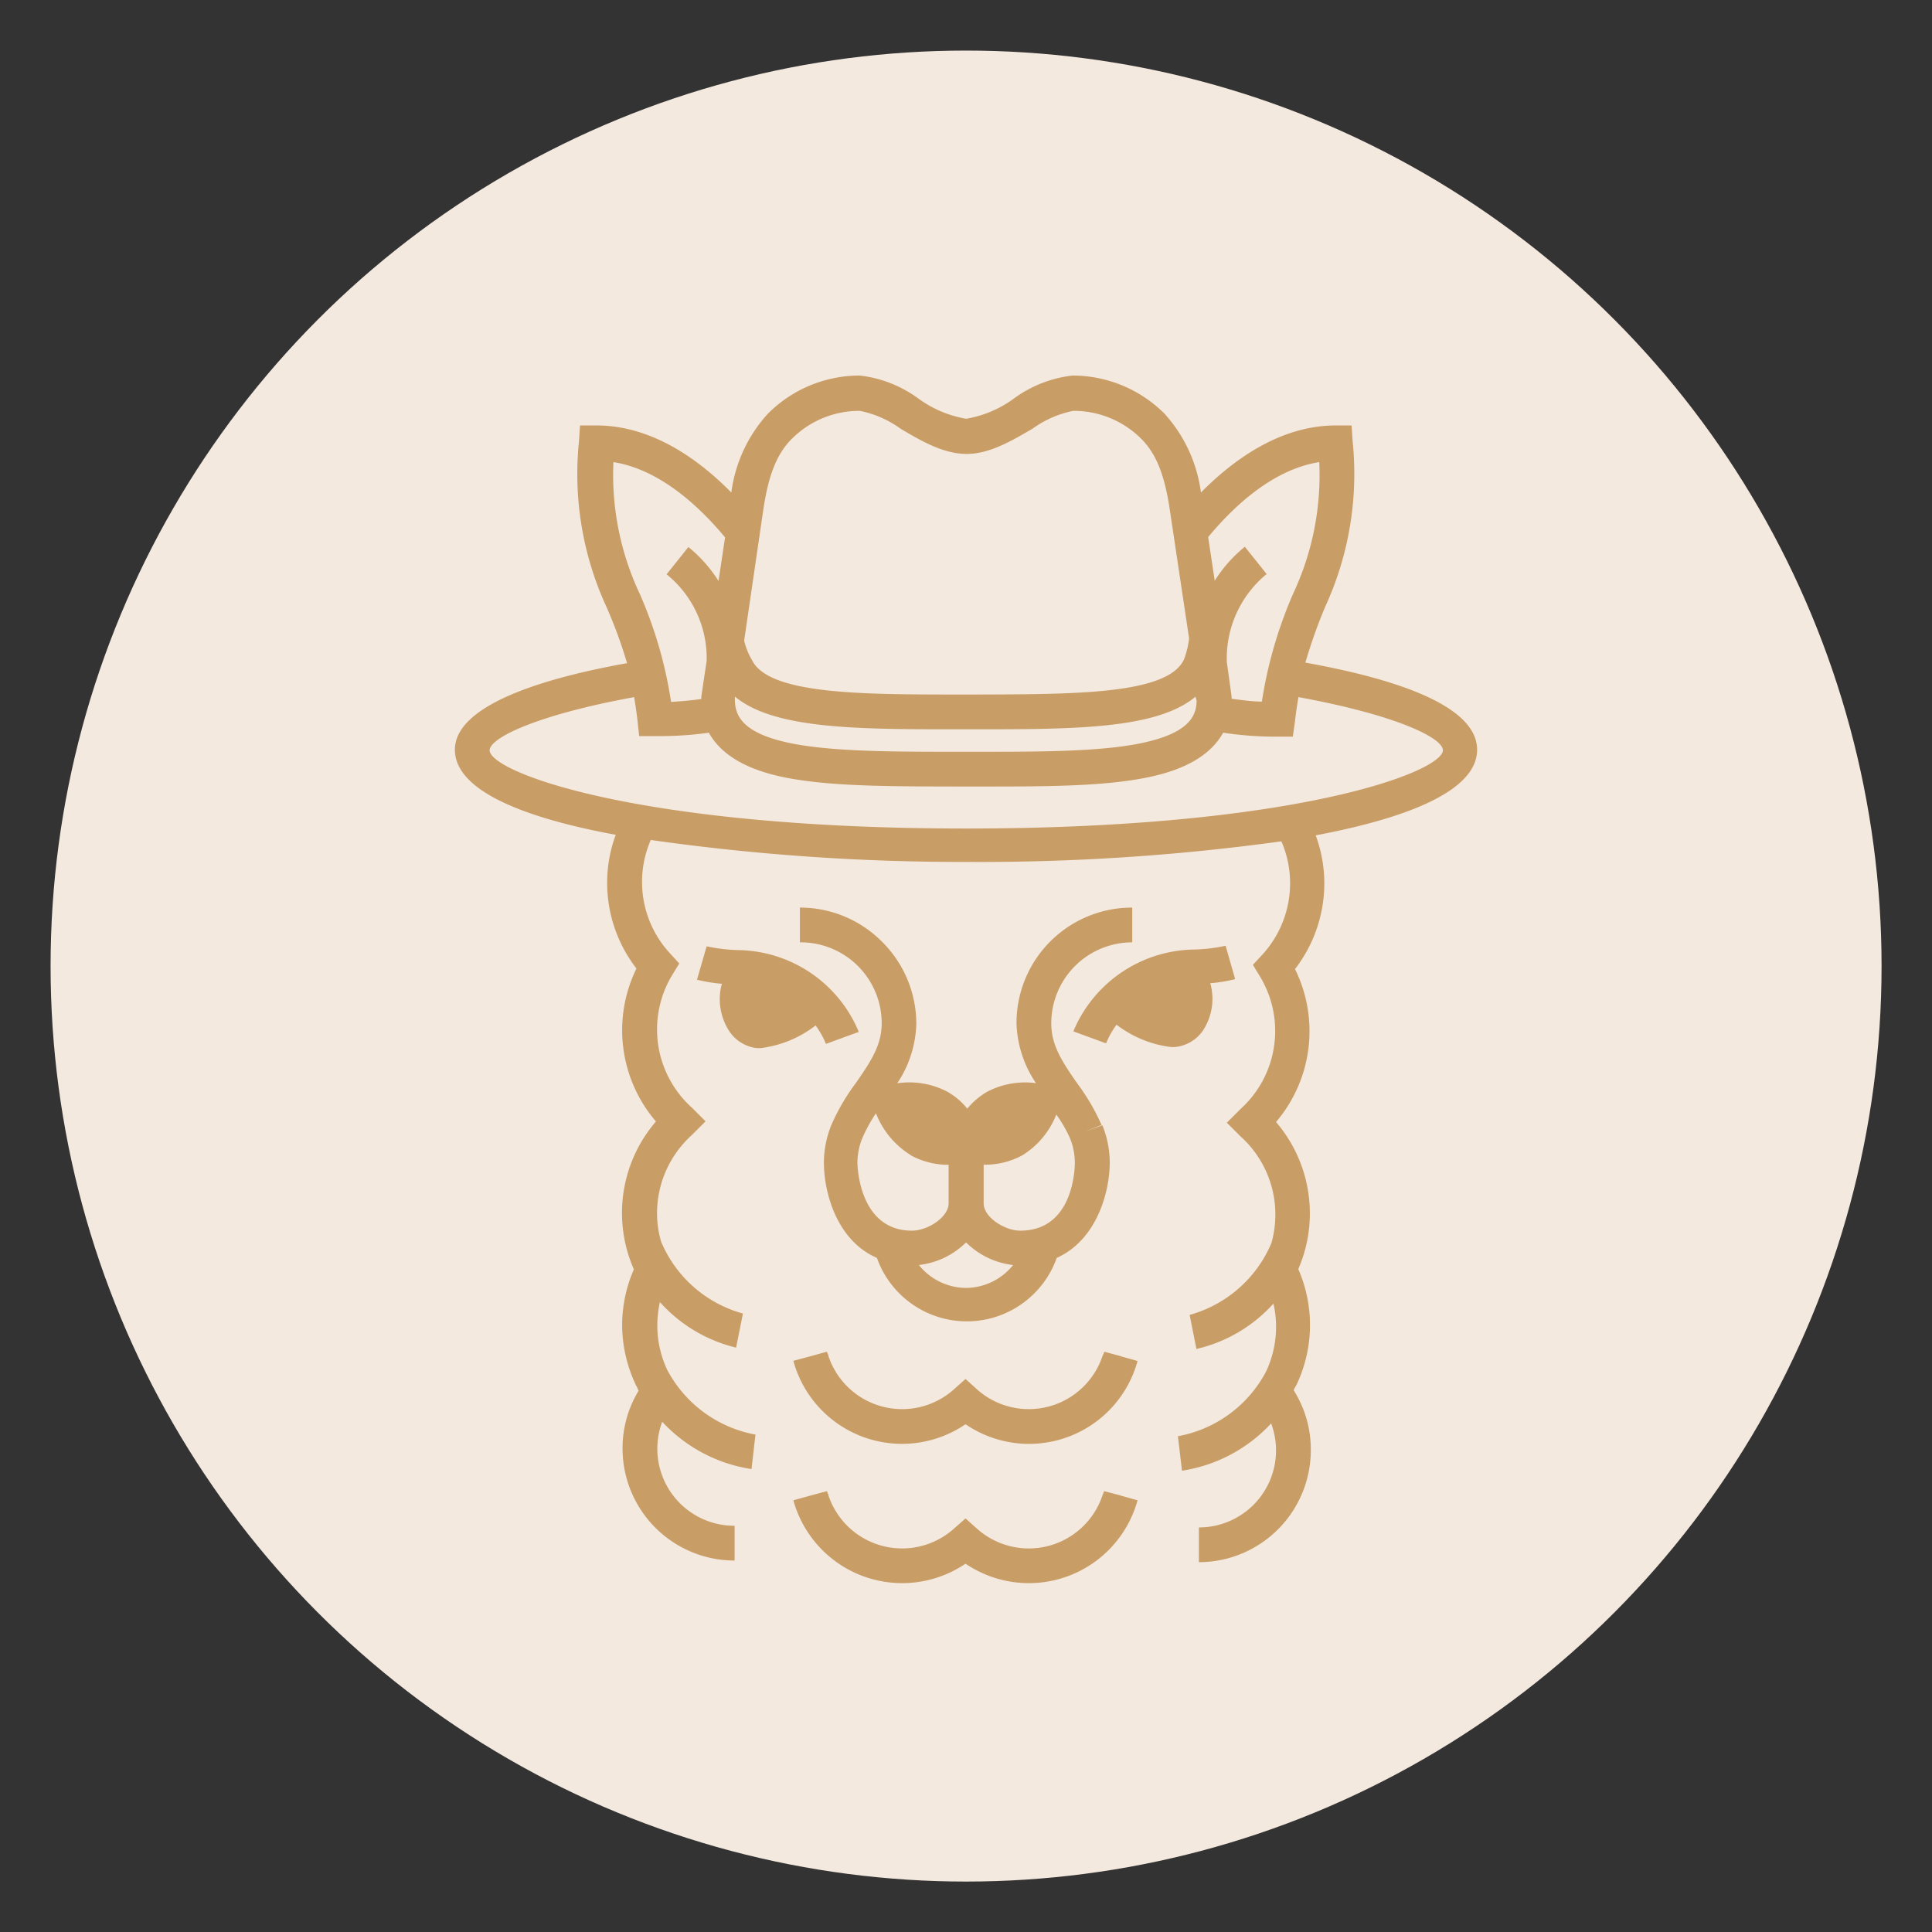 <svg id="Layer_1" data-name="Layer 1" xmlns="http://www.w3.org/2000/svg" viewBox="0 0 141.73 141.73"><rect x="0" y="0" width="141.73" height="141.73" fill="#333333" stroke="none"/><defs><style>.cls-1{fill:#f4e9df;}.cls-2{fill:#c99d66;}</style></defs><circle class="cls-1" cx="70.87" cy="70.87" r="67.16"/><path class="cls-2" d="M64.68,69.06a8.47,8.47,0,0,0-6-2.48v2.55a5.94,5.94,0,0,1,6,5.94c0,1.56-.75,2.74-1.89,4.37a15.39,15.39,0,0,0-1.81,3.11,7.37,7.37,0,0,0-.54,2.73c0,2.1.88,5.69,3.89,7a7,7,0,0,0,13.19,0c3-1.35,3.89-4.94,3.89-7a7.37,7.37,0,0,0-.54-2.73L79.62,83l1.19-.47A15.67,15.67,0,0,0,79,79.44c-1.14-1.63-1.88-2.81-1.88-4.37a5.94,5.94,0,0,1,5.94-5.94V66.58a8.47,8.47,0,0,0-8.49,8.49A8.25,8.25,0,0,0,76,79.46a6,6,0,0,0-3.6.64,5.29,5.29,0,0,0-1.44,1.23,5.14,5.14,0,0,0-1.44-1.23,6,6,0,0,0-3.7-.63,8.21,8.21,0,0,0,1.4-4.4A8.48,8.48,0,0,0,64.68,69.06Zm6.19,25.42a4.46,4.46,0,0,1-3.46-1.68,5.85,5.85,0,0,0,3.46-1.66,5.79,5.79,0,0,0,3.45,1.66A4.46,4.46,0,0,1,70.87,94.48Zm6.62-12.72a9.89,9.89,0,0,1,1,1.73h0a4.84,4.84,0,0,1,.36,1.79c0,.2,0,5-4,5-1.17,0-2.69-1-2.69-2V85.44h0A5.7,5.7,0,0,0,75,84.75,6.14,6.14,0,0,0,77.49,81.76Zm-10.66,3a5.74,5.74,0,0,0,2.76.69v2.83c0,1-1.52,2-2.69,2-3.92,0-4-4.82-4-5a4.84,4.84,0,0,1,.36-1.79,11,11,0,0,1,1-1.82A6.28,6.28,0,0,0,66.83,84.75Z"/><path class="cls-2" d="M88.22,75.64a4.23,4.23,0,0,0,.62-3.3,1.66,1.66,0,0,0-.06-.21,11.57,11.57,0,0,0,1.83-.3l-.7-2.45a12.49,12.49,0,0,1-2.45.28,9.75,9.75,0,0,0-8.72,6l2.4.88a6.23,6.23,0,0,1,.77-1.37h0a8.13,8.13,0,0,0,4,1.64h.28A2.82,2.82,0,0,0,88.22,75.64Z"/><path class="cls-2" d="M59.82,75.21a6.23,6.23,0,0,1,.77,1.37l1.2-.44L63,75.7a9.73,9.73,0,0,0-8.72-6,12.22,12.22,0,0,1-2.44-.28l-.71,2.45a11.57,11.57,0,0,0,1.83.3l-.06.21a4.32,4.32,0,0,0,.62,3.3,2.82,2.82,0,0,0,2,1.21h.28a8.22,8.22,0,0,0,4-1.64Z"/><path class="cls-2" d="M108.36,55c0-3.09-5.46-5.11-12.6-6.39a37.66,37.66,0,0,1,1.47-4.13,23.33,23.33,0,0,0,2-12.08l-.08-1.19H98c-3.74,0-7.12,2.11-9.9,4.92a10.66,10.66,0,0,0-2.66-5.77,9.54,9.54,0,0,0-6.77-2.81,9,9,0,0,0-4.27,1.67,8.25,8.25,0,0,1-3.52,1.5,8.28,8.28,0,0,1-3.53-1.5,9,9,0,0,0-4.27-1.67,9.5,9.5,0,0,0-6.76,2.81,10.61,10.61,0,0,0-2.67,5.77c-2.77-2.81-6.15-4.92-9.9-4.92H42.55l-.08,1.19a23.33,23.33,0,0,0,2,12.08A33.91,33.91,0,0,1,46,48.65C38.84,49.93,33.37,52,33.37,55s5.06,5,11.8,6.24a10.16,10.16,0,0,0-.63,3.52,10.27,10.27,0,0,0,2.15,6.29,10.28,10.28,0,0,0,1.43,11.22A10.28,10.28,0,0,0,46.5,93.12a10.25,10.25,0,0,0-.86,4.12,10.36,10.36,0,0,0,1,4.35h0c0,.05.06.09.08.14s.08.2.13.29a8.1,8.1,0,0,0-1.18,4.25,8.22,8.22,0,0,0,8.22,8.21v-2.55a5.65,5.65,0,0,1-5.31-7.63,11.23,11.23,0,0,0,6.55,3.47l.29-2.53a9.2,9.2,0,0,1-6.47-4.74,7.66,7.66,0,0,1-.73-3.27,8.15,8.15,0,0,1,.19-1.71A10.92,10.92,0,0,0,54,98.86l.5-2.5a9.13,9.13,0,0,1-6-5.27,7.33,7.33,0,0,1-.3-2.09,7.74,7.74,0,0,1,2.56-5.74l1-1-1-1a7.72,7.72,0,0,1-1.43-9.76l.5-.82-.65-.71a7.72,7.72,0,0,1-1.44-8.35,161.92,161.92,0,0,0,23.14,1.61A161.88,161.88,0,0,0,94,61.72a7.65,7.65,0,0,1,.64,3.08,7.75,7.75,0,0,1-2.07,5.27l-.66.71.5.82A7.72,7.72,0,0,1,91,81.36l-1,1,1,1a7.71,7.71,0,0,1,2.27,7.83,9.17,9.17,0,0,1-6,5.27l.5,2.5a10.92,10.92,0,0,0,5.65-3.33,7.69,7.69,0,0,1-.55,5,9.17,9.17,0,0,1-6.46,4.73l.3,2.53a11.21,11.21,0,0,0,6.54-3.47,5.65,5.65,0,0,1-5.3,7.63v2.55a8.22,8.22,0,0,0,8.21-8.21A8.1,8.1,0,0,0,94.91,102c0-.09.08-.19.13-.29a1,1,0,0,0,.08-.14h0a10.22,10.22,0,0,0,.12-8.47A10.18,10.18,0,0,0,96.09,89a10.3,10.3,0,0,0-2.48-6.69A10.28,10.28,0,0,0,95,71.09a10.27,10.27,0,0,0,2.15-6.29,10.16,10.16,0,0,0-.63-3.52C103.3,60,108.36,58,108.36,55ZM96.78,33.9a20.5,20.5,0,0,1-1.92,9.66,31.92,31.92,0,0,0-2.29,7.91c-.57,0-1.34-.09-2.22-.21,0,0,0-.1,0-.15L90,48.57a8,8,0,0,1,2.92-6.46l-1.6-2a10.21,10.21,0,0,0-2.21,2.49l-.48-3.2C90.87,36.7,93.68,34.39,96.78,33.9Zm-9,17.49c0,1.16-.59,2.43-4.17,3.15-3.1.62-7.56.61-12.36.61h-.81c-4.76,0-9.26,0-12.35-.61-3.59-.72-4.15-2-4.18-3.16l0-.28c2.81,2.33,8.67,2.4,15.85,2.4h1.57c7.43,0,13.5,0,16.37-2.39ZM56,37.36c.38-2.54,1-4.08,2.08-5.16a7,7,0,0,1,5-2.06,7.68,7.68,0,0,1,3,1.32c1.46.86,3.11,1.84,4.83,1.84s3.36-1,4.82-1.84a7.68,7.68,0,0,1,3-1.32,7,7,0,0,1,5,2.06c1.08,1.08,1.7,2.62,2.08,5.16l1.42,9.47a6.4,6.4,0,0,1-.36,1.51c-1.13,2.61-8,2.59-15.37,2.61h-1c-7.24,0-14.09,0-15.33-2.52A5.12,5.12,0,0,1,54.59,47ZM45,33.9c3.1.49,5.92,2.8,8.19,5.52-.14.94-.3,2-.48,3.2a10.21,10.21,0,0,0-2.21-2.49l-1.6,2a7.91,7.91,0,0,1,2.94,6.35c-.23,1.52-.39,2.59-.39,2.64a.88.88,0,0,0,0,.16c-.88.12-1.65.18-2.22.21a31.5,31.5,0,0,0-2.29-7.91A20.5,20.5,0,0,1,45,33.9ZM70.87,60.78c-24.2,0-34.95-4.16-34.95-5.74,0-.89,3.38-2.58,10.6-3.9.09.55.18,1.13.25,1.76l.12,1.1L48,54h.37A25.45,25.45,0,0,0,52,53.75c.89,1.61,2.75,2.72,5.61,3.29,3.34.66,7.72.65,12.85.66h1.23c4.93,0,9.19,0,12.44-.66,2.85-.57,4.71-1.68,5.6-3.29a25.55,25.55,0,0,0,3.64.29h.37l1.1,0L95,52.9c.07-.63.16-1.21.25-1.76,7.22,1.32,10.6,3,10.6,3.9C105.81,56.62,95.06,60.78,70.87,60.78Z"/><path class="cls-2" d="M82.26,109.72,81,109.39l-.13.33a5.7,5.7,0,0,1-9.2,2.42l-.84-.75-.85.75a5.7,5.7,0,0,1-9.2-2.42c0-.11-.09-.22-.12-.33l-1.23.33h0l-1.23.34a8.28,8.28,0,0,0,12.63,4.65,8.27,8.27,0,0,0,12.62-4.65l-1.22-.34Z"/><path class="cls-2" d="M82.27,99.5,81,99.16c0,.11-.09.22-.13.34a5.7,5.7,0,0,1-9.2,2.42l-.84-.76-.85.76a5.7,5.7,0,0,1-9.2-2.42c0-.12-.09-.22-.12-.34l-1.23.34h0l-1.23.33a8.26,8.26,0,0,0,12.63,4.65,8.25,8.25,0,0,0,12.62-4.64l-1.22-.34Z"/></svg>